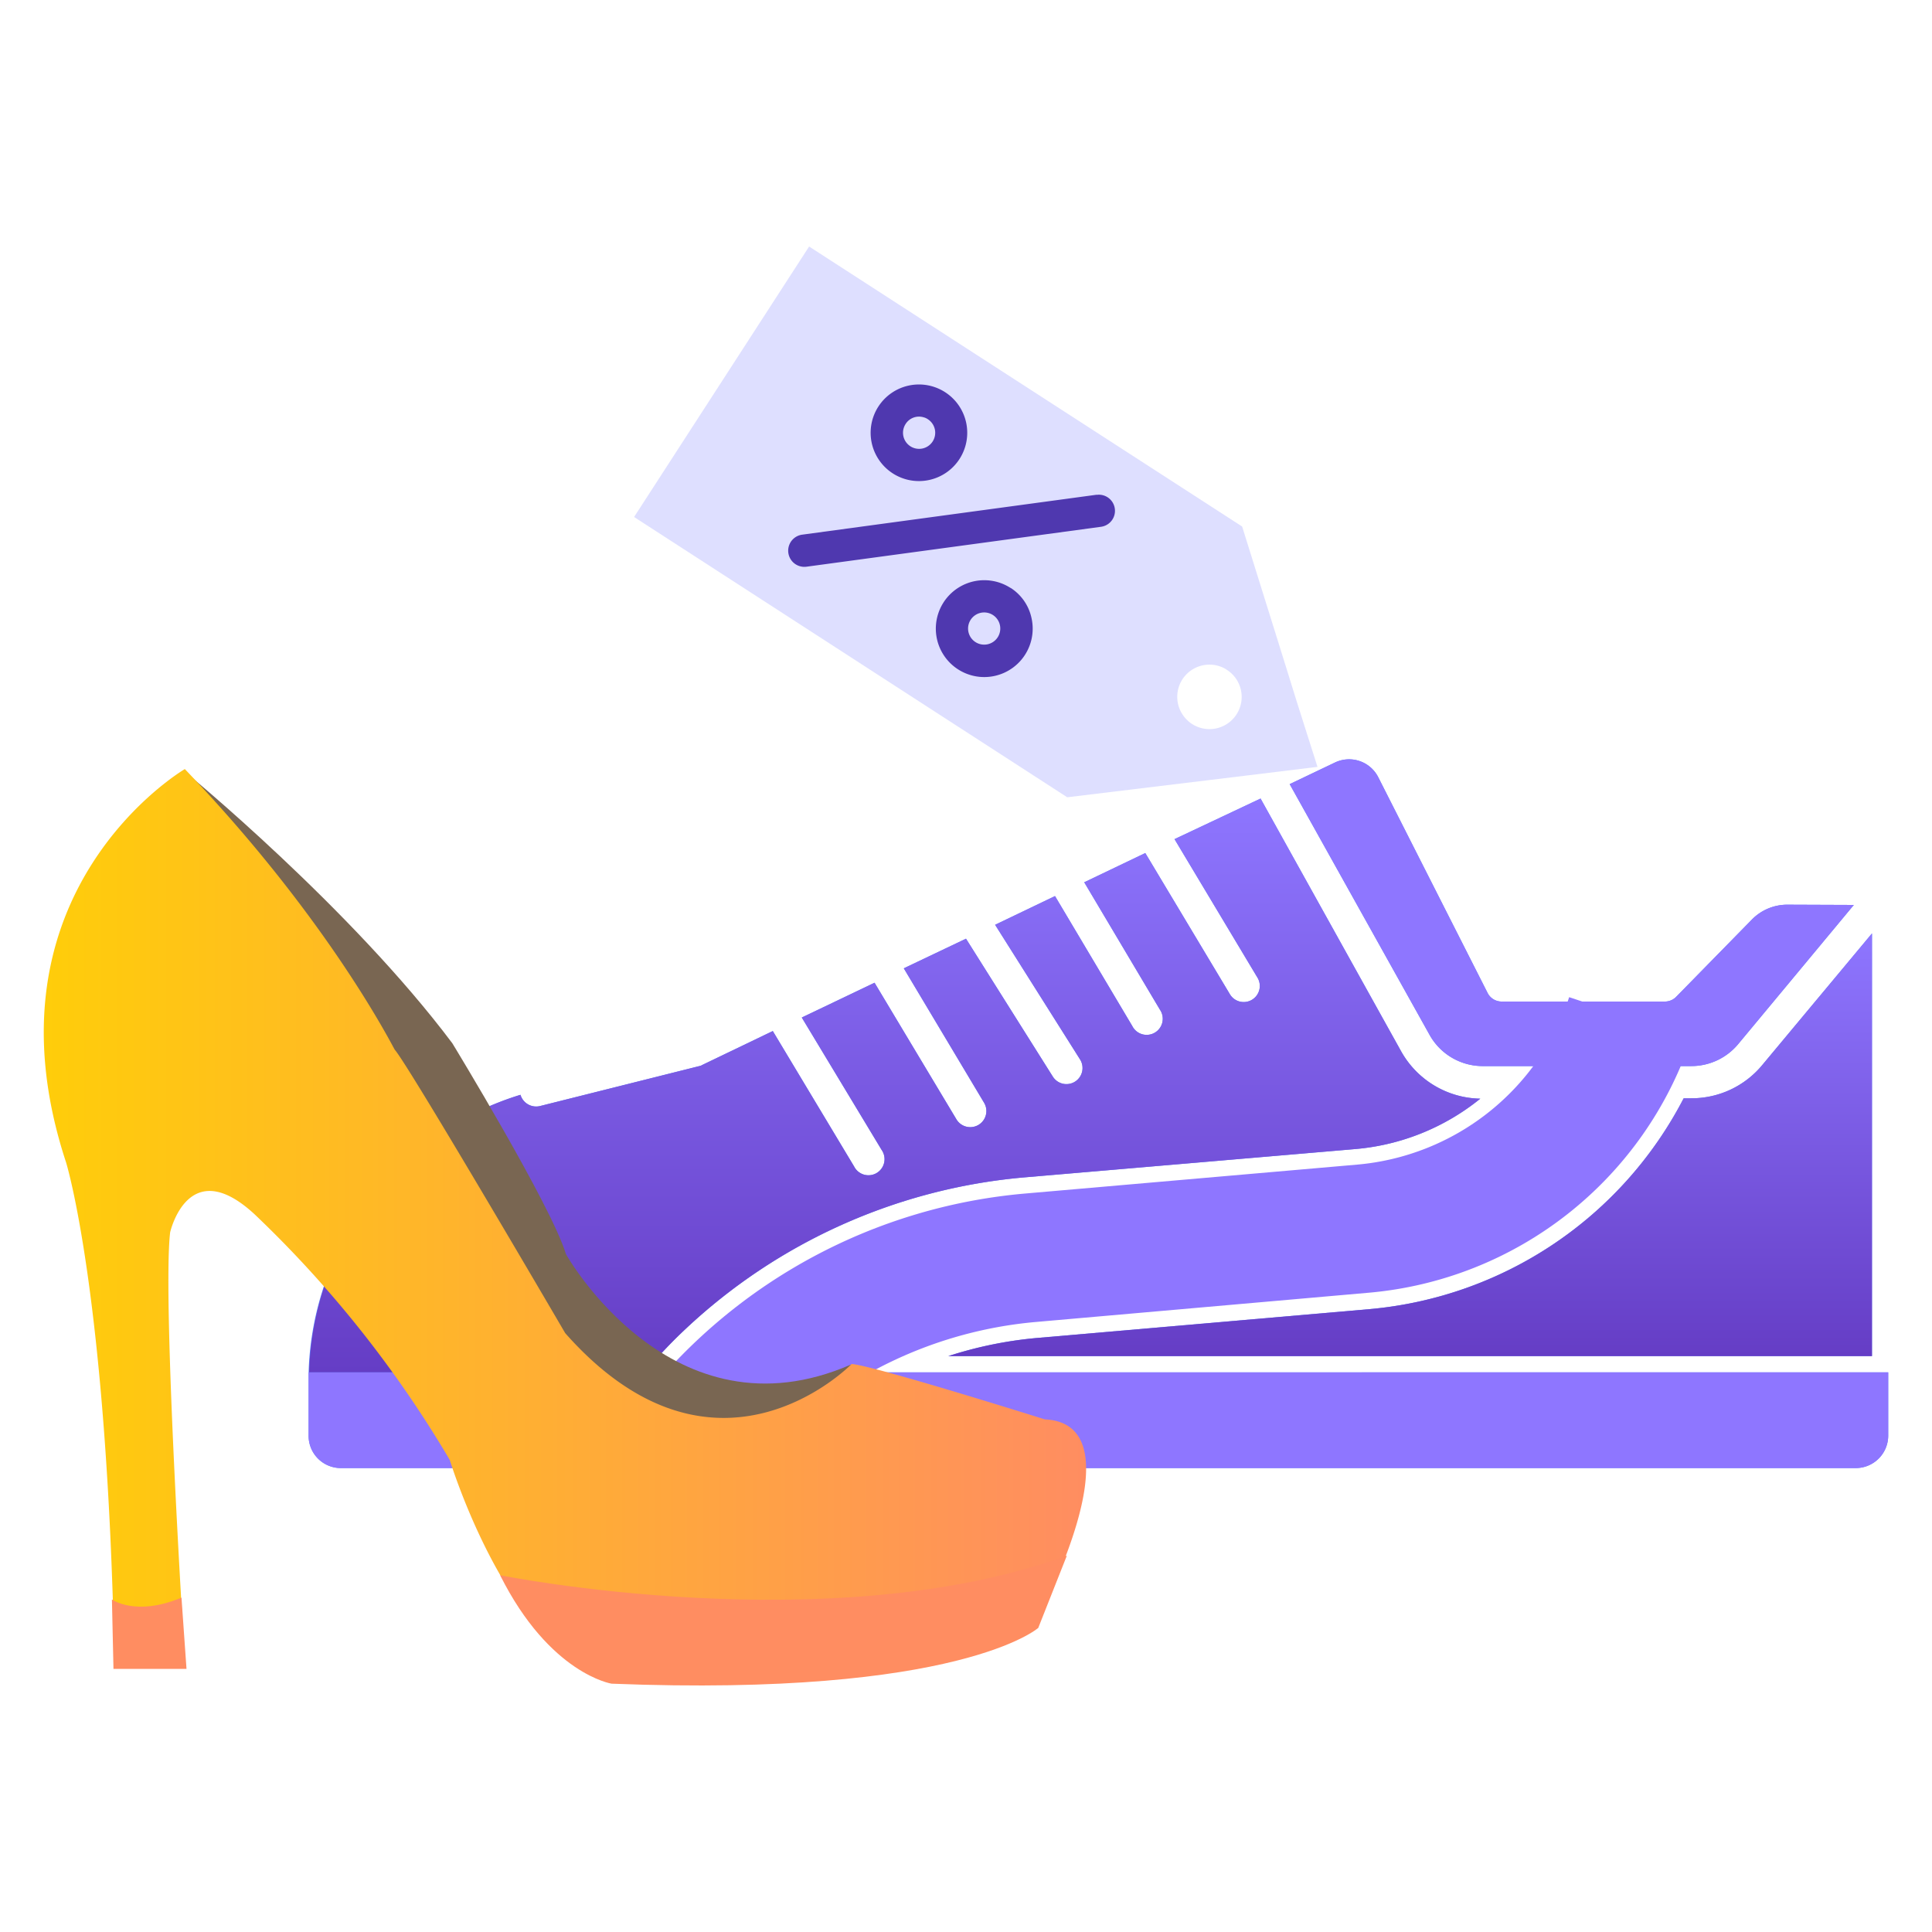 <svg id="Layer_1" data-name="Layer 1" xmlns="http://www.w3.org/2000/svg" xmlns:xlink="http://www.w3.org/1999/xlink" viewBox="0 0 150 150"><defs><style>.cls-1{fill:#5b83fe;}.cls-2{fill:url(#linear-gradient);}.cls-3{fill:url(#linear-gradient-2);}.cls-4{fill:url(#linear-gradient-3);}.cls-5{fill:#8e76ff;}.cls-6{fill:#dedfff;}.cls-7{fill:#4f38af;}.cls-8{fill:#796652;}.cls-9{fill:url(#linear-gradient-4);}.cls-10{fill:#ff8d61;}</style><linearGradient id="linear-gradient" x1="69.45" y1="61.97" x2="69.45" y2="106.55" gradientUnits="userSpaceOnUse"><stop offset="0" stop-color="#8e76ff"/><stop offset="1" stop-color="#653dc5"/></linearGradient><linearGradient id="linear-gradient-2" x1="91.25" y1="85.27" x2="91.25" y2="105.29" xlink:href="#linear-gradient"/><linearGradient id="linear-gradient-3" x1="109.48" y1="72.47" x2="109.48" y2="105.29" xlink:href="#linear-gradient"/><linearGradient id="linear-gradient-4" x1="-3280.3" y1="95.08" x2="-3199.37" y2="95.08" gradientTransform="matrix(-1, 0, 0, 1, -3195.97, 0)" gradientUnits="userSpaceOnUse"><stop offset="0" stop-color="#ff8d61"/><stop offset="1" stop-color="#ffcd0a"/></linearGradient></defs><path class="cls-1" d="M146.6,106.55v4.92a2.52,2.52,0,0,1-2.5,2.51H26.46a2.5,2.5,0,0,1-2.5-2.51V107.2c0-.21,0-.43,0-.65A23.24,23.24,0,0,1,40.41,85a1.27,1.27,0,0,0,1.49.88l12.4-3.11a.65.65,0,0,0,.23-.09L60,80.05l6.31,10.51a1.25,1.25,0,1,0,2.14-1.28L62.25,79l5.65-2.7,6.36,10.61a1.25,1.25,0,1,0,2.14-1.3L70.17,75.18,75,72.88l6.73,10.69a1.25,1.25,0,1,0,2.11-1.34L77.26,71.8l4.65-2.23,6,10.09a1.25,1.25,0,1,0,2.14-1.28L84.18,68.5l4.74-2.27,6.55,10.93a1.25,1.25,0,1,0,2.14-1.29L91.19,65.15,97.87,62l10.9,19.6a7.18,7.18,0,0,0,6.16,3.7,17.84,17.84,0,0,1-9.67,3.91L79.43,91.42a44,44,0,0,0-26.17,11.73c-.87.81-1.71,1.68-2.5,2.57a1.26,1.26,0,0,0-.33.83Z"/><path class="cls-1" d="M106.13,99.14,80.3,101.39a34.07,34.07,0,0,0-13,3.9H54.64L55,105A41.31,41.31,0,0,1,79.64,93.92l25.83-2.26a20.23,20.23,0,0,0,13.12-6.39h9.27A27.92,27.92,0,0,1,106.13,99.14Z"/><path class="cls-1" d="M145.34,105.29H73.62a31.24,31.24,0,0,1,6.89-1.41l25.83-2.24a30.51,30.51,0,0,0,24.38-16.37h.58a7.11,7.11,0,0,0,5.52-2.58l8.52-10.22Z"/><path class="cls-1" d="M143.93,70.26l-9,10.83a4.73,4.73,0,0,1-3.61,1.68H115.06A4.72,4.72,0,0,1,111,80.36L100.13,60.88l3.52-1.68A2.54,2.54,0,0,1,107,60.33l8.49,16.75a1.22,1.22,0,0,0,1.11.68h12.66a1.22,1.22,0,0,0,.88-.37l5.88-6a3.84,3.84,0,0,1,2.74-1.15Z"/><path class="cls-2" d="M79.43,91.42a44,44,0,0,0-26.17,11.73c-.87.81-1.71,1.68-2.5,2.57a1.26,1.26,0,0,0-.33.83H24A23.24,23.24,0,0,1,40.41,85a1.27,1.27,0,0,0,1.49.88l12.4-3.11a.65.65,0,0,0,.23-.09L60,80.05l6.31,10.51a1.25,1.25,0,1,0,2.14-1.28L62.25,79l5.65-2.7,6.36,10.61a1.25,1.25,0,1,0,2.14-1.3L70.17,75.18,75,72.88l6.73,10.69a1.25,1.25,0,1,0,2.11-1.34L77.26,71.8l4.65-2.23,6,10.09a1.25,1.25,0,1,0,2.14-1.28L84.18,68.5l4.74-2.27,6.55,10.93a1.25,1.25,0,1,0,2.14-1.29L91.19,65.15,97.87,62l10.9,19.6a7.18,7.18,0,0,0,6.16,3.7,17.84,17.84,0,0,1-9.67,3.91Z"/><path class="cls-3" d="M80.3,101.39a34.07,34.07,0,0,0-13,3.9H54.64L55,105A41.31,41.31,0,0,1,79.64,93.92l25.83-2.26a20.23,20.23,0,0,0,13.12-6.39h9.27a27.92,27.92,0,0,1-21.73,13.87Z"/><path class="cls-4" d="M145.34,72.47v32.82H73.62a31.24,31.24,0,0,1,6.89-1.41l25.83-2.24a30.51,30.51,0,0,0,24.38-16.37h.58a7.11,7.11,0,0,0,5.52-2.58Z"/><path class="cls-5" d="M50.08,108.43A42.58,42.58,0,0,1,79.54,92.67l25.83-2.25a19.1,19.1,0,0,0,16.46-13l9.49,3.16a29.07,29.07,0,0,1-25.09,19.79L80.4,102.64a32.59,32.59,0,0,0-20.49,9.76Z"/><path class="cls-5" d="M146.6,106.55v4.92a2.52,2.52,0,0,1-2.5,2.51H26.46a2.5,2.5,0,0,1-2.5-2.51V107.2c0-.21,0-.43,0-.65Z"/><path class="cls-5" d="M143.93,70.26l-9,10.83a4.73,4.73,0,0,1-3.61,1.68H115.06A4.72,4.72,0,0,1,111,80.36L100.13,60.88l3.52-1.68A2.54,2.54,0,0,1,107,60.33l8.49,16.75a1.22,1.22,0,0,0,1.11.68h12.66a1.22,1.22,0,0,0,.88-.37l5.88-6a3.84,3.84,0,0,1,2.74-1.15Z"/><path class="cls-6" d="M100.66,54.41l-.85-2.74L96.44,40.88,62.82,19.14l-13.59,21L82.86,61.9,94,60.55l2.8-.34,5.49-.67ZM96,55.47a2.5,2.5,0,0,1-3.45.74,1.83,1.83,0,0,1-.31-.24,2.5,2.5,0,0,1,2.66-4.16,2.08,2.08,0,0,1,.36.2A2.5,2.5,0,0,1,96,55.47Z"/><path class="cls-7" d="M85.15,38.41l-22.86,3.1A1.25,1.25,0,1,0,62.61,44h0l22.87-3.1a1.25,1.25,0,1,0-.33-2.48Z"/><path class="cls-7" d="M78.46,45.65A3.76,3.76,0,1,0,80.09,48a3.7,3.7,0,0,0-1.63-2.36Zm-1,3.83a1.25,1.25,0,1,1-.37-1.73,1.25,1.25,0,0,1,.37,1.73Z"/><path class="cls-7" d="M69.31,36.75a3.75,3.75,0,1,0-1.11-5.19,3.75,3.75,0,0,0,1.11,5.19Zm1-3.83a1.23,1.23,0,0,1,1.4-.52,1,1,0,0,1,.33.15,1.25,1.25,0,1,1-1.73.37Z"/><path class="cls-8" d="M14.37,59.93S27.23,70.48,35.12,81c0,0,7.7,12.63,8.82,16.37,0,0,8.2,14.67,22.16,8.56,0,0-7.19,11.52-17.76,4.08,0,0-13.53-6.15-14.49-17C33.85,93,15.33,66.72,14.37,59.93Z"/><path class="cls-9" d="M14.35,59.71S-1.81,69.17,5.13,90.25c0,0,3.19,10.23,3.75,38.63h5.47s-1.77-27.9-1.14-33.2c0,0,1.39-6.19,6.57-1.39a88,88,0,0,1,15.14,19.06s4.67,15.27,12.25,16.53c0,0,23.09,2.65,33.06-3.53,0,0,8.59-15.78.89-16.15,0,0-13.25-4.17-15-4.3,0,0-10.52,10.86-22.24-2.4,0,0-12.09-20.69-13.23-22C30.63,81.54,25.71,71.57,14.35,59.71Z"/><path class="cls-10" d="M38.83,122.3s25.59,5.17,44-1.52l-2.22,5.61s-6.08,5.4-33.13,4.33C47.51,130.72,42.69,130,38.83,122.3Z"/><path class="cls-10" d="M8.69,124.18s1.83,1.35,5.4-.14l.39,5.53-5.67,0Z"/></svg>